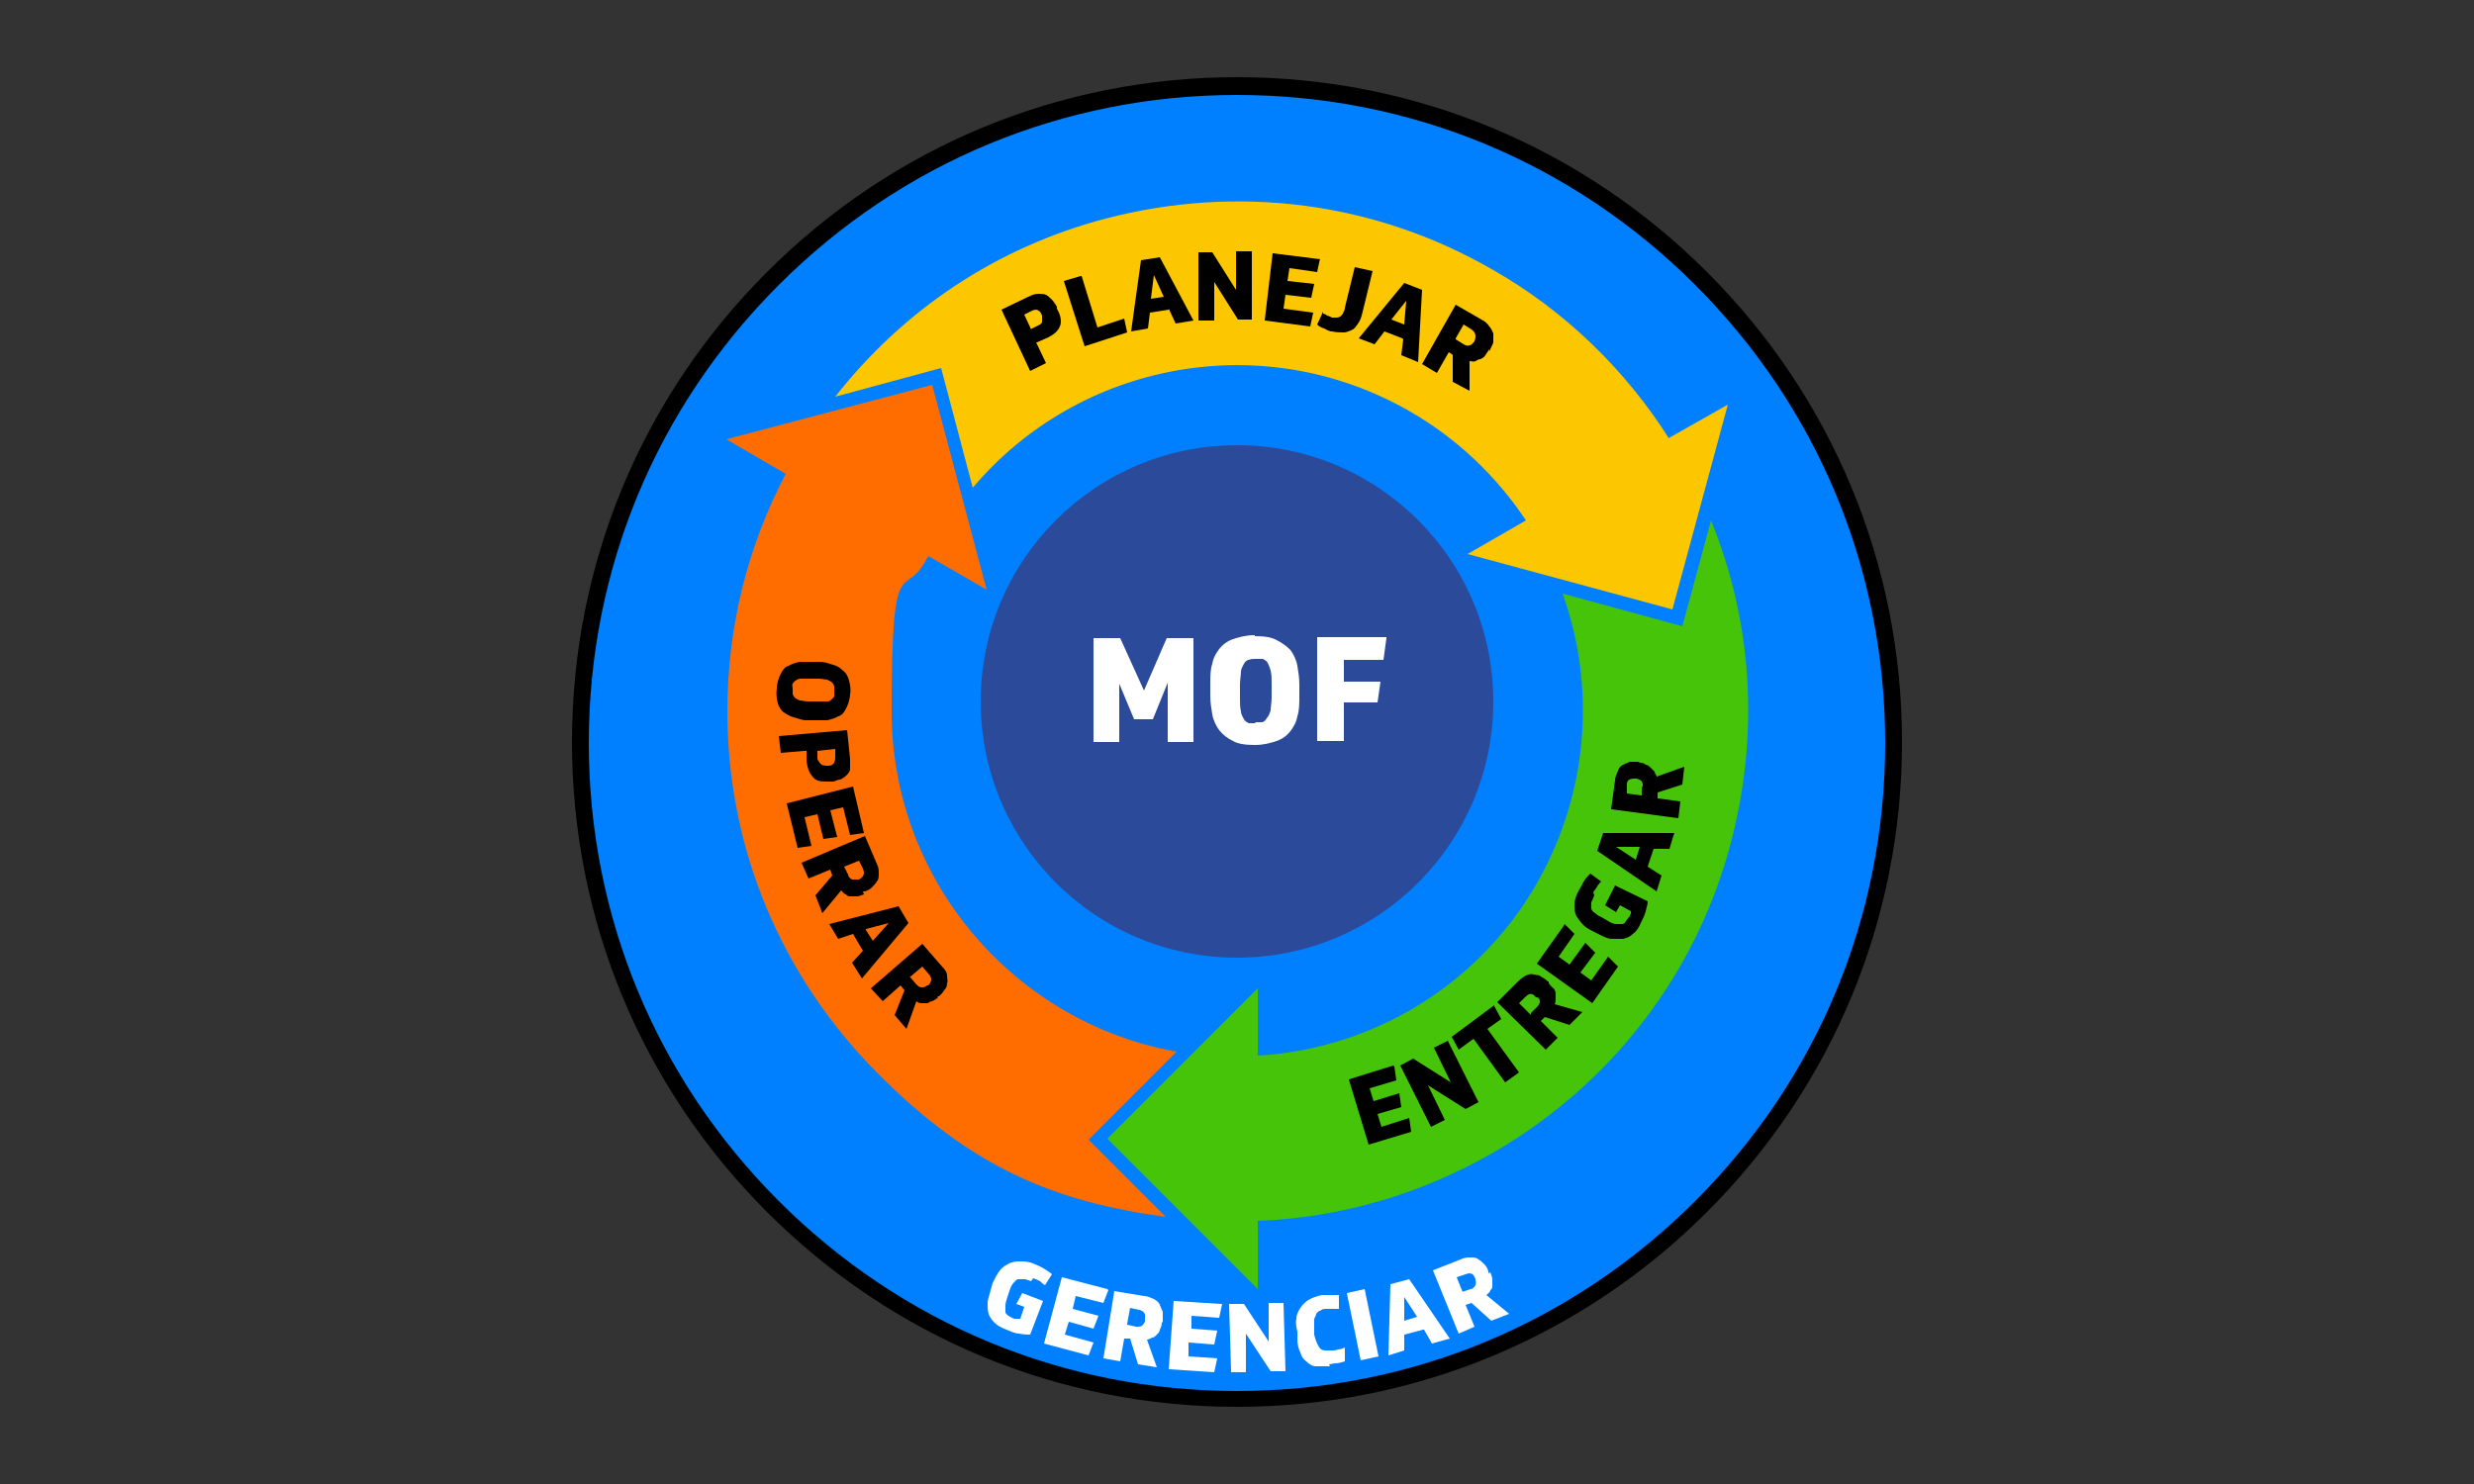<?xml version="1.0" encoding="UTF-8"?>
<svg id="Layer_1" data-name="Layer 1" xmlns="http://www.w3.org/2000/svg" version="1.1" xmlns:xlink="http://www.w3.org/1999/xlink" viewBox="0 0 250 150">
  <rect x="0" y="0" width="250" height="150" fill="#333333" stroke="none"/>
  <defs>
    <style>
      .cls-1 {
        fill: #000;
      }

      .cls-1, .cls-2, .cls-3, .cls-4, .cls-5, .cls-6, .cls-7 {
        stroke-width: 0px;
      }

      .cls-2 {
        fill: #ff6d00;
      }

      .cls-3 {
        fill: #45c40a;
      }

      .cls-4 {
        fill: #0080ff;
      }

      .cls-5 {
        fill: #fff;
      }

      .cls-6 {
        fill: url(#Gradiente_sem_nome_3);
      }

      .cls-7 {
        fill: #fdc700;
      }
    </style>
    <radialGradient id="Gradiente_sem_nome_3" data-name="Gradiente sem nome 3" cx="119.6" cy="62.2" fx="98.9" fy="46.6" r="25.9" gradientUnits="userSpaceOnUse">
      <stop offset="0" stop-color="#6dcaf3"/>
      <stop offset="1" stop-color="#2b4a9a"/>
    </radialGradient>
  </defs>
  <g>
    <path class="cls-4" d="M125,141.3c-17.7,0-34.4-6.9-46.9-19.4-12.5-12.5-19.4-29.2-19.4-46.9s6.9-34.4,19.4-46.9c12.5-12.5,29.2-19.4,46.9-19.4s34.4,6.9,46.9,19.4c12.5,12.5,19.4,29.2,19.4,46.9s-6.9,34.4-19.4,46.9c-12.5,12.5-29.2,19.4-46.9,19.4Z"/>
    <path class="cls-1" d="M125,142.2c-18,0-34.8-7-47.5-19.7-12.7-12.7-19.7-29.6-19.7-47.5s7-34.8,19.7-47.5c12.7-12.7,29.6-19.7,47.5-19.7s34.8,7,47.5,19.7c12.7,12.7,19.7,29.6,19.7,47.5s-7,34.8-19.7,47.5c-12.7,12.7-29.6,19.7-47.5,19.7ZM125,9.6c-17.5,0-33.9,6.8-46.3,19.2-12.4,12.4-19.2,28.8-19.2,46.3s6.8,33.9,19.2,46.3c12.4,12.4,28.8,19.2,46.3,19.2s33.9-6.8,46.3-19.2c12.4-12.4,19.2-28.8,19.2-46.3s-6.8-33.9-19.2-46.3c-12.4-12.4-28.8-19.2-46.3-19.2Z"/>
  </g>
  <g>
    <path class="cls-5" d="M104.2,129.5c-.3-.1-.5-.2-.7-.2-.2,0-.4,0-.6,0-.2,0-.3.2-.5.4-.2.2-.3.5-.4.8l-.2.6c-.1.3-.2.6-.2.9,0,.2,0,.4,0,.6,0,.2.2.3.3.4.2.1.3.2.6.3.1,0,.2,0,.3,0,0,0,.2,0,.3,0l.4-1.2-.8-.3.6-1.1,2.1.8-1.3,3.4c-.3,0-.7,0-1.1-.1-.4,0-.8-.2-1.3-.4-.5-.2-.9-.4-1.2-.7-.3-.3-.5-.6-.6-.9-.1-.3-.1-.7-.1-1.1s.2-.8.3-1.3l.2-.7c.2-.4.4-.8.6-1.1.2-.3.5-.6.9-.8.3-.2.7-.3,1.2-.3.5,0,1,0,1.6.3.3.1.7.3,1,.5.3.2.5.3.7.5l-.7,1.1c-.2-.1-.3-.2-.5-.4-.2-.1-.4-.2-.7-.3Z"/>
    <path class="cls-5" d="M112,130.4l-.5,1.3-2.8-.7-.3,1.3,2.6.7-.5,1.3-2.5-.7-.4,1.3,2.9.8-.5,1.3-4.5-1.2,1.8-6.7,4.6,1.2Z"/>
    <path class="cls-5" d="M117.4,133.7c0,.3-.1.5-.2.7,0,.2-.2.4-.3.5-.1.1-.3.3-.4.3-.2,0-.3.2-.6.2l1,2.8-1.9-.3-.8-2.6h-.6c0,0-.4,2.3-.4,2.3l-1.7-.3,1.1-6.8,3,.5c.4,0,.7.2,1,.3.3.2.5.3.6.6.1.2.2.5.3.7,0,.3,0,.5,0,.8v.2ZM113.9,133.9l.9.2c.2,0,.5,0,.6-.1s.3-.3.3-.5v-.2c.1-.5-.1-.8-.6-.9l-.9-.2-.3,1.6Z"/>
    <path class="cls-5" d="M123.5,131.8l-.3,1.4-2.8-.2v1.3c0,0,2.6.2,2.6.2l-.3,1.4-2.6-.2v1.4c0,0,2.9.2,2.9.2l-.3,1.4-4.6-.3.5-6.9,4.8.3Z"/>
    <path class="cls-5" d="M125.7,131.8l2.5,3.8v-3.9c-.1,0,1.5,0,1.5,0l.2,6.9h-1.5s-2.5-3.8-2.5-3.8v3.9c.1,0-1.5,0-1.5,0l-.2-6.9h1.5Z"/>
    <path class="cls-5" d="M134.4,138.1c-.5,0-1,0-1.4,0-.4,0-.7-.2-1-.5-.3-.2-.5-.5-.6-.9-.2-.4-.3-.8-.3-1.4v-.7c-.1-.4-.2-.9-.1-1.3,0-.4.2-.8.4-1.1.2-.3.5-.6.8-.8.4-.2.8-.4,1.4-.5.4,0,.7,0,1,0,.3,0,.5,0,.7,0v1.4c-.3,0-.5,0-.6,0-.2,0-.4,0-.6,0-.3,0-.5,0-.7.2-.2,0-.3.2-.4.3,0,.2-.2.4-.2.6,0,.2,0,.5,0,.9v.6c.1.4.2.7.3.9s.2.4.3.5.3.2.5.2c.2,0,.4,0,.7,0,.2,0,.4,0,.6-.1.2,0,.5-.1.7-.2v1.4c-.4.1-.6.2-.9.2-.3,0-.5.1-.7.1Z"/>
    <path class="cls-5" d="M139.3,137.1l-1.8.4-1.4-6.8,1.8-.4,1.4,6.8Z"/>
    <path class="cls-5" d="M143.8,134.4l-1.9.5v1.6s-1.6.5-1.6.5l.2-7.2,1.9-.5,4.1,6-1.8.5-.8-1.4ZM141.9,133.5l1.3-.4-1.3-2v2.4Z"/>
    <path class="cls-5" d="M150.6,128.6c.1.3.2.5.2.7,0,.2,0,.4,0,.6,0,.2,0,.4-.2.5,0,.2-.2.3-.4.5l2.3,1.9-1.8.7-2-1.8-.6.2.9,2.2-1.6.7-2.6-6.4,2.8-1.1c.4-.2.7-.2,1-.2.3,0,.6,0,.8.2.2.1.4.3.6.5.2.2.3.4.4.7v.2ZM147.7,130.6l.9-.3c.2,0,.4-.2.5-.4s0-.4,0-.6h0c-.2-.6-.5-.7-1-.5l-.9.3.6,1.5Z"/>
  </g>
  <path class="cls-6" d="M125,45c-14.3,0-25.9,11.6-25.9,25.9s11.6,25.9,25.9,25.9,25.9-11.6,25.9-25.9-11.6-25.9-25.9-25.9Z"/>
  <g>
    <g>
      <path class="cls-7" d="M168.7,44.4c-4.4-7-10.6-13-17.8-17.1-11.9-6.9-25.8-8.7-39.2-5.2-11,2.9-20.4,9.2-27.3,18l10.7-2.9,3.2,12.1c10.7-12.7,29.3-16.3,44.2-7.7,4.7,2.7,8.7,6.5,11.7,11l-5.9,3.4,20.7,5.6,5.6-20.7-6,3.4Z"/>
      <path class="cls-3" d="M170,63.3l-12.1-3.3c5.6,15.6-.5,33.5-15.4,42.1-4.7,2.7-10,4.3-15.4,4.6v-6.8s-15.2,15.2-15.2,15.2l15.2,15.2v-6.9c8.3-.3,16.5-2.7,23.8-6.9,11.9-6.9,20.5-18,24-31.3,2.9-11,2.2-22.3-2-32.6l-2.9,10.7Z"/>
      <path class="cls-2" d="M110,115.2l8.9-8.9c-16.3-2.9-28.8-17.2-28.8-34.4s1.3-10.8,3.7-15.7l5.9,3.4-5.5-20.7-20.8,5.5,6,3.5c-3.9,7.4-5.9,15.6-5.9,24,0,13.8,5.4,26.7,15.1,36.5s18.2,13.1,29.2,14.6l-7.8-7.8Z"/>
    </g>
    <g>
      <path class="cls-1" d="M104.7,34.6l1,2.1-1.6.8-2.9-6.2,2.7-1.3c.4-.2.7-.3,1-.3.3,0,.6,0,.8.1.2.1.4.3.6.5.2.2.3.4.5.7v.2c.4.7.5,1.3.3,1.8-.2.5-.7.9-1.4,1.2l-.9.4ZM104.1,33.3l.8-.4c.2-.1.4-.2.4-.4,0-.2,0-.4,0-.6h0c-.2-.6-.6-.7-1-.5l-.8.4.7,1.5Z"/>
      <path class="cls-1" d="M109.3,27.9l1.6,5.2,2.7-.9.3,1.4-4.3,1.4-2.1-6.6,1.7-.5Z"/>
      <path class="cls-1" d="M118.1,31.3l-1.9.3-.2,1.6-1.7.3,1-7.2,1.9-.3,3.4,6.4-1.8.3-.7-1.5ZM116.3,30.2l1.3-.2-1-2.2-.3,2.4Z"/>
      <path class="cls-1" d="M122.5,25.5l2.4,3.8v-3.9c0,0,1.6,0,1.6,0v6.9c.1,0-1.4,0-1.4,0l-2.4-3.8v3.9c0,0-1.6,0-1.6,0v-6.9c-.1,0,1.4,0,1.4,0Z"/>
      <path class="cls-1" d="M133.4,26.1l-.3,1.4-2.8-.4-.2,1.3,2.7.3-.3,1.4-2.6-.3-.2,1.4,3,.4-.3,1.4-4.6-.6.8-6.8,4.8.6Z"/>
      <path class="cls-1" d="M133.7,31.7c.1,0,.3.1.4.2.1,0,.3.1.5.2.2,0,.3,0,.4,0s.3,0,.4-.1c.1,0,.2-.2.3-.3,0-.1.2-.3.2-.6l1-4.1,1.8.4-1,4.1c-.1.4-.2.8-.4,1.1-.2.3-.4.6-.6.7s-.6.3-.9.3-.8,0-1.2-.1c-.3,0-.6-.2-.8-.3-.3-.1-.5-.2-.7-.4l.6-1.3Z"/>
      <path class="cls-1" d="M141.7,34.2l-1.8-.7-1,1.3-1.6-.6,4.6-5.6,1.8.7-.4,7.3-1.7-.7.2-1.6ZM140.6,32.3l1.3.5.2-2.4-1.5,1.9Z"/>
      <path class="cls-1" d="M150.5,35.3c-.1.2-.3.4-.4.6s-.3.3-.5.4c-.2,0-.3.1-.5.2s-.4,0-.6,0v3s-1.7-.9-1.7-.9v-2.7c.1,0-.4-.3-.4-.3l-1.2,2.1-1.5-.9,3.4-6,2.6,1.5c.4.2.6.4.8.7.2.2.3.5.4.7,0,.3,0,.5,0,.8,0,.3-.2.5-.3.8v.2ZM147.1,34.3l.8.5c.2.1.4.2.6.1.2,0,.3-.2.5-.4h0c.2-.6.1-.9-.3-1.2l-.8-.5-.8,1.4Z"/>
    </g>
    <g>
      <path class="cls-1" d="M85.9,70.1c0,.6-.2,1.1-.4,1.5-.2.4-.4.7-.8.8-.3.2-.7.3-1.1.4-.4,0-.8,0-1.3,0h-.8c-.5,0-.9-.2-1.3-.3-.4-.1-.7-.3-1-.5-.3-.2-.5-.6-.6-.9-.1-.4-.2-.9-.1-1.5,0-.6.2-1.1.4-1.5s.4-.7.8-.8c.3-.2.7-.3,1.1-.4.4,0,.8,0,1.3,0h.8c.5,0,.9.2,1.3.3.4.1.7.3,1,.6.3.2.5.6.6,1,.1.4.2.9.1,1.4ZM80.1,69.7c0,.2,0,.3,0,.4,0,.1.1.3.2.4.1.1.3.2.5.3.2,0,.5.1.9.1h.9c.4,0,.7,0,.9,0,.2,0,.4,0,.5-.2.1,0,.2-.2.3-.3,0-.1,0-.3,0-.5,0-.2,0-.3,0-.5,0-.1-.1-.3-.2-.4-.1-.1-.3-.2-.5-.3-.2,0-.5-.1-.9-.1h-.9c-.4,0-.7,0-.9,0-.2,0-.4.1-.5.2-.1,0-.2.2-.3.3s0,.3,0,.5Z"/>
      <path class="cls-1" d="M81.2,75.9l-2.3.2-.2-1.7,6.9-.6.3,2.9c0,.4,0,.7,0,1,0,.3-.2.5-.4.7-.2.2-.4.3-.6.4-.3,0-.5.2-.8.2h-.2c-.8,0-1.4,0-1.7-.4-.4-.4-.6-.9-.7-1.7v-1ZM82.6,75.8v.8c0,.3.2.4.3.6.1.1.3.2.6.2h.2c.5,0,.7-.3.7-.9v-.8c0,0-1.8.2-1.8.2Z"/>
      <path class="cls-1" d="M87.3,84.2l-1.4.2-.7-2.8-1.3.3.7,2.7-1.4.2-.6-2.5-1.3.3.7,2.9-1.4.2-1.1-4.5,6.7-1.7,1.1,4.7Z"/>
      <path class="cls-1" d="M87.3,90.4c-.3.1-.5.2-.7.2s-.4,0-.6,0c-.2,0-.4,0-.5-.2-.2,0-.3-.2-.5-.4l-1.9,2.3-.7-1.8,1.7-2-.2-.6-2.2.9-.7-1.6,6.4-2.7,1.2,2.8c.2.4.2.7.2,1,0,.3,0,.6-.2.8-.1.2-.3.4-.5.6s-.4.3-.7.4h-.2ZM85.3,87.6l.4.8c0,.2.2.4.4.5.2,0,.4,0,.6,0h.1c.5-.3.6-.6.4-1.1l-.4-.8-1.5.6Z"/>
      <path class="cls-1" d="M87.2,96.1l-1-1.7-1.5.5-.9-1.5,7-1.8,1,1.7-4.7,5.6-1-1.6,1.1-1.2ZM87.5,94l.7,1.1,1.6-1.8-2.3.6Z"/>
      <path class="cls-1" d="M94.8,100.8c-.2.2-.4.3-.6.4-.2,0-.4.2-.5.2-.2,0-.4,0-.5,0-.2,0-.4,0-.6-.2l-1,2.8-1.2-1.4,1-2.5-.4-.5-1.8,1.6-1.2-1.3,5.2-4.5,2,2.3c.3.3.5.6.5.9,0,.3.1.6,0,.8,0,.3-.1.5-.3.7-.1.2-.3.4-.5.6h-.2ZM92,98.8l.6.7c.2.2.3.3.5.3.2,0,.4,0,.6-.2h.1c.4-.4.4-.8,0-1.2l-.6-.7-1.3,1.1Z"/>
    </g>
    <g>
      <path class="cls-1" d="M140.9,107.8l.2,1.4-2.7.8.4,1.3,2.6-.8.2,1.4-2.4.7.4,1.3,2.8-.9.2,1.4-4.3,1.3-2-6.6,4.5-1.4Z"/>
      <path class="cls-1" d="M142.8,107l3.8,2.4-1.7-3.5,1.4-.7,3.1,6.2-1.3.7-3.8-2.4,1.7,3.5-1.4.7-3.1-6.2,1.3-.7Z"/>
      <path class="cls-1" d="M151,101.7l.7,1.3-1.4,1,3.2,4.4-1.4,1-3.2-4.4-1.5,1.1-.7-1.3,4.3-3.2Z"/>
      <path class="cls-1" d="M156.5,99.4c.2.2.3.4.5.5.1.2.2.3.2.5s0,.4,0,.5c0,.2,0,.4-.1.6l2.8.8-1.3,1.3-2.5-.8-.4.4,1.7,1.7-1.2,1.2-4.9-4.8,2.1-2.1c.3-.3.6-.5.8-.6.3-.1.5-.2.8-.1s.5,0,.7.2c.2.1.5.3.7.5h.1ZM154.7,102.4l.6-.6c.2-.2.3-.4.3-.5,0-.2,0-.4-.3-.5h-.1c-.4-.5-.7-.4-1.1,0l-.6.6,1.2,1.2Z"/>
      <path class="cls-1" d="M158.1,93.4l1,1-1.6,2.3,1.1.8,1.6-2.2,1,1-1.5,2,1.1.8,1.7-2.4,1,1-2.6,3.7-5.6-4,2.7-3.8Z"/>
      <path class="cls-1" d="M161.1,90.5c-.1.3-.2.5-.3.7,0,.2,0,.4,0,.6,0,.2.2.4.4.5.2.2.4.3.8.5l.5.3c.3.2.6.3.8.3.2,0,.4,0,.6,0,.2,0,.3-.1.4-.3.1-.1.2-.3.4-.5,0,0,0-.2.1-.2,0,0,0-.2,0-.3l-1.1-.6-.4.7-1.1-.7,1-2,3.3,1.6c0,.3-.1.6-.2,1s-.3.8-.5,1.2c-.2.5-.5.9-.8,1.1-.3.3-.6.4-1,.5-.3,0-.7,0-1.1,0-.4,0-.8-.2-1.2-.4l-.6-.3c-.4-.2-.8-.4-1.1-.7-.3-.3-.5-.6-.7-.9-.2-.4-.2-.8-.2-1.2s.2-1,.5-1.5c.2-.3.3-.6.5-.9.2-.3.4-.5.6-.7l1.1.8c-.1.1-.3.3-.4.5s-.3.4-.4.6Z"/>
      <path class="cls-1" d="M167.1,85.8l-.6,1.8,1.4.9-.5,1.6-6-4.1.6-1.8h7.2c0-.1-.5,1.6-.5,1.6h-1.6ZM165.3,86.9l.4-1.3h-2.4s2,1.3,2,1.3Z"/>
      <path class="cls-1" d="M165.6,77.1c.3,0,.5,0,.7.2.2,0,.4.2.5.3.1.1.3.3.4.4,0,.2.2.3.2.5l2.8-1-.2,1.8-2.5.8v.6c0,0,2.3.3,2.3.3l-.2,1.7-6.8-.9.4-2.9c0-.4.2-.7.3-1,.1-.3.3-.5.5-.6.2-.1.5-.2.7-.3.3,0,.5,0,.8,0h.2ZM165.9,80.5v-.9c.2-.2.1-.4,0-.6s-.3-.2-.5-.3h-.2c-.5,0-.8.1-.8.6v.9c-.1,0,1.5.2,1.5.2Z"/>
    </g>
  </g>
  <g>
    <path class="cls-5" d="M113.2,64.5l2.4,5.3,2.3-5.3h2.7v10.5h-2.6v-6l-1.5,3.7h-1.9l-1.5-3.6v5.9h-2.6v-10.5h2.7Z"/>
    <path class="cls-5" d="M126.8,64.3c.9,0,1.7.1,2.2.4.6.3,1,.6,1.4,1,.3.4.6,1,.7,1.6.1.6.2,1.2.2,1.9v1.2c0,.7,0,1.4-.2,2-.1.6-.4,1.1-.7,1.5s-.8.8-1.4,1-1.3.4-2.2.4-1.7-.1-2.2-.4c-.6-.3-1-.6-1.4-1.1-.3-.4-.6-1-.7-1.6-.1-.6-.2-1.2-.2-1.9v-1.2c0-.7,0-1.4.2-2,.1-.6.4-1.1.7-1.5.3-.4.8-.8,1.4-1s1.3-.4,2.2-.4ZM126.8,73c.2,0,.5,0,.7,0,.2,0,.4-.2.5-.4.2-.2.3-.5.4-.8,0-.3.1-.8.1-1.3v-1.3c0-.6,0-1-.1-1.4s-.2-.6-.3-.8c-.1-.2-.3-.3-.5-.4-.2,0-.4,0-.7,0s-.5,0-.7.1c-.2,0-.4.2-.5.4-.1.2-.3.5-.3.8,0,.3-.1.8-.1,1.3v1.3c0,.6,0,1,.1,1.4,0,.3.2.6.3.8s.3.3.5.4c.2,0,.4,0,.7,0Z"/>
    <path class="cls-5" d="M140.1,64.5l-.3,2.2h-4v2.2h3.7l-.3,2.1h-3.4v3.9h-2.7v-10.5h7Z"/>
  </g>
</svg>